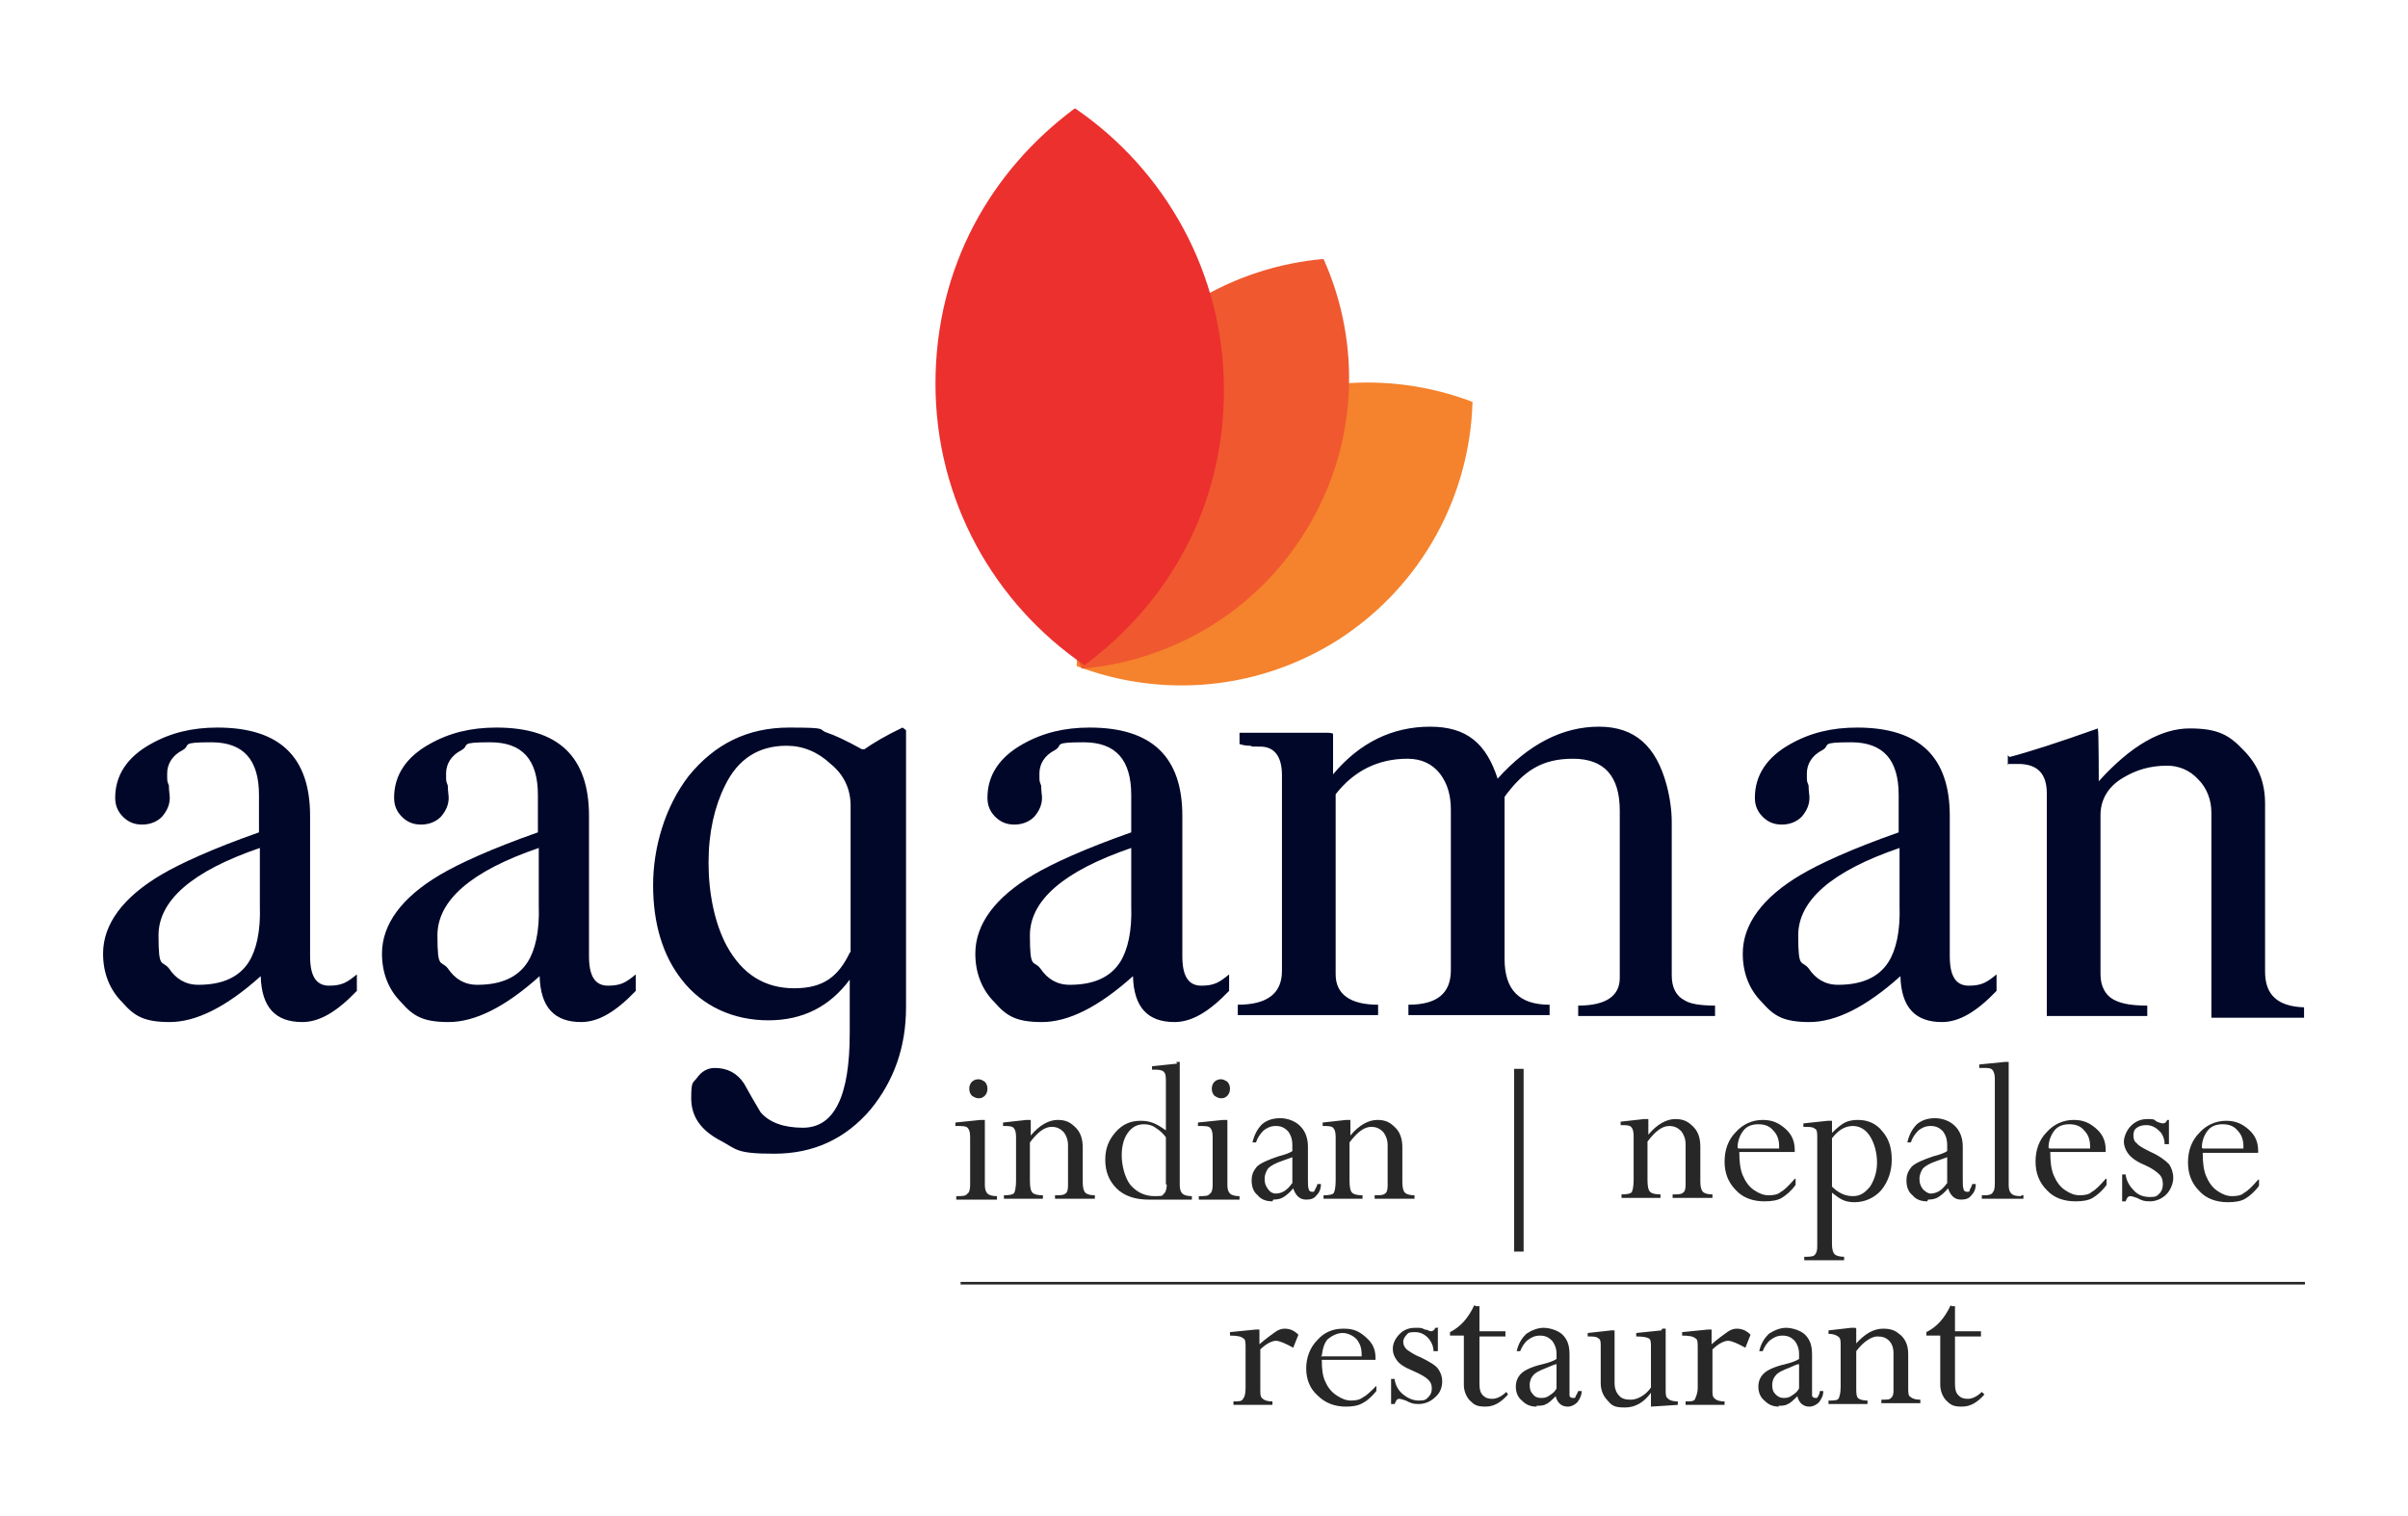 <?xml version="1.0" encoding="UTF-8"?>
<svg id="Layer_1" xmlns="http://www.w3.org/2000/svg" version="1.1" viewBox="0 0 278 175">
  <!-- Generator: Adobe Illustrator 29.2.0, SVG Export Plug-In . SVG Version: 2.1.0 Build 108)  -->
  <defs>
    <style>
      .st0 {
        fill: #000729;
      }

      .st1 {
        fill: #f5822c;
      }

      .st2 {
        fill: #272728;
      }

      .st3 {
        fill: #eb302e;
      }

      .st4 {
        fill: #f0582f;
      }
    </style>
  </defs>
  <g id="Layer_x5F_1">
    <g id="Logo_x5F_Final.eps">
      <path class="st0" d="M41.2,114.4c-2.3,2.4-4.3,3.6-6.3,3.6-3.1,0-4.7-1.7-4.8-5.3-4,3.6-7.5,5.3-10.5,5.3s-4.1-.7-5.5-2.3c-1.4-1.4-2.2-3.3-2.2-5.6,0-3.4,2.3-6.5,6.7-9.1,2.2-1.3,5.9-3,11.3-4.9,0-2.9,0-4.3,0-4.3,0-4.1-1.8-6.1-5.5-6.1s-2.3.3-3.3.9c-1.2.6-1.8,1.6-1.8,2.7s0,.8.2,1.4c0,.6.1,1.1.1,1.4,0,.8-.3,1.5-.9,2.2-.6.6-1.4.9-2.3.9s-1.6-.3-2.2-.9c-.6-.6-.9-1.3-.9-2.2,0-2.6,1.4-4.7,4.1-6.2,2.3-1.3,4.8-1.9,7.7-1.9,7.2,0,10.7,3.4,10.7,10.2v16.2c0,2.3.7,3.4,2.2,3.4s2.1-.4,3.2-1.3v1.9h0s0,0,0,0ZM30,104.6v-6.7c-7.9,2.7-11.7,6.1-11.7,10.1s.4,2.8,1.2,3.8c.8,1.2,1.9,1.9,3.4,1.9,2.8,0,4.7-.9,5.8-2.6.9-1.4,1.4-3.6,1.3-6.5h0ZM73.4,114.4c-2.3,2.4-4.3,3.6-6.3,3.6-3.1,0-4.7-1.7-4.8-5.3-4,3.6-7.5,5.3-10.5,5.3s-4.1-.7-5.5-2.3c-1.4-1.4-2.2-3.3-2.2-5.6,0-3.4,2.3-6.5,6.7-9.1,2.2-1.3,5.9-3,11.3-4.9,0-2.9,0-4.3,0-4.3,0-4.1-1.8-6.1-5.5-6.1s-2.3.3-3.3.9c-1.2.6-1.8,1.6-1.8,2.7s0,.8.2,1.4c0,.6.1,1.1.1,1.4,0,.8-.3,1.5-.9,2.2-.6.6-1.4.9-2.3.9s-1.6-.3-2.2-.9c-.6-.6-.9-1.3-.9-2.2,0-2.6,1.4-4.7,4.1-6.2,2.3-1.3,4.8-1.9,7.7-1.9,7.2,0,10.7,3.4,10.7,10.2v16.2c0,2.3.7,3.4,2.2,3.4s2.1-.4,3.2-1.3v1.9h0s0,0,0,0ZM62.2,104.6v-6.7c-7.9,2.7-11.7,6.1-11.7,10.1s.4,2.8,1.2,3.8c.8,1.2,1.9,1.9,3.4,1.9,2.8,0,4.7-.9,5.8-2.6.9-1.4,1.4-3.6,1.3-6.5h0,0ZM99.8,86.5c1-.7,2.5-1.6,4.4-2.5l.4.3v32c0,4.6-1.4,8.5-4.1,11.8-2.9,3.4-6.6,5.1-11.1,5.1s-4.3-.5-6.2-1.5c-2.3-1.2-3.4-2.8-3.4-4.9s.2-1.7.7-2.4c.5-.7,1.2-1.1,2-1.1,1.5,0,2.6.6,3.4,1.8.6,1.1,1.3,2.3,1.9,3.3,1,1.2,2.7,1.8,4.9,1.8,3.6,0,5.4-3.6,5.4-10.9v-6.2c-2.3,3.1-5.4,4.7-9.4,4.7s-7.6-1.6-10-4.7c-2.2-2.8-3.3-6.5-3.3-10.9s1.4-9.1,4.1-12.6c3-3.7,6.8-5.6,11.6-5.6s3.2.2,4.4.6c.9.3,2.2.9,4,1.9h0s0,0,0,0ZM98.2,109.9v-16.9c0-1.8-.7-3.5-2.3-4.8-1.5-1.4-3.2-2.1-5.1-2.1-3.2,0-5.6,1.5-7.1,4.6-1.2,2.4-1.9,5.4-1.9,8.9s.7,7,2.1,9.6c1.8,3.3,4.4,4.9,7.8,4.9s5.1-1.4,6.4-4.1h0ZM141.9,114.4c-2.3,2.4-4.3,3.6-6.3,3.6-3.1,0-4.7-1.7-4.8-5.3-4,3.6-7.5,5.3-10.5,5.3s-4.1-.7-5.5-2.3c-1.4-1.4-2.2-3.3-2.2-5.6,0-3.4,2.3-6.5,6.7-9.1,2.2-1.3,5.9-3,11.3-4.9,0-2.9,0-4.3,0-4.3,0-4.1-1.8-6.1-5.5-6.1s-2.3.3-3.3.9c-1.2.6-1.8,1.6-1.8,2.7s0,.8.2,1.4c0,.6.1,1.1.1,1.4,0,.8-.3,1.5-.9,2.2-.6.6-1.4.9-2.3.9s-1.6-.3-2.2-.9c-.6-.6-.9-1.3-.9-2.2,0-2.6,1.4-4.7,4.1-6.2,2.3-1.3,4.8-1.9,7.7-1.9,7.2,0,10.7,3.4,10.7,10.2v16.2c0,2.3.7,3.4,2.2,3.4s2.1-.4,3.2-1.3v1.9h0s0,0,0,0ZM130.6,104.6v-6.7c-7.9,2.7-11.7,6.1-11.7,10.1s.4,2.8,1.2,3.8c.8,1.2,1.9,1.9,3.4,1.9,2.8,0,4.7-.9,5.8-2.6.9-1.4,1.4-3.6,1.3-6.5h0,0ZM198.2,117.3h-16v-1.2c3.2,0,4.8-1.1,4.8-3.2v-19.3c0-4-1.8-6-5.4-6s-5.7,1.4-7.9,4.4v18.7c0,3.6,1.7,5.3,5.2,5.3v1.2h-16.3v-1.2c3.3,0,4.9-1.3,4.9-4v-18.5c0-1.7-.4-3-1.2-4.1-.9-1.2-2.2-1.8-3.8-1.8-3.4,0-6.2,1.4-8.3,4.1v20.8c0,2.3,1.7,3.5,4.9,3.5v1.2h-16.2v-1.2c3.4,0,5.1-1.3,5.1-3.9v-22.6c0-2.2-.9-3.3-2.5-3.3s-.6,0-1.2-.1c-.5,0-.9-.1-1.2-.2v-1.3h10.2c0,0,.3,0,.6.1v4.7c3.1-3.7,6.9-5.5,11.2-5.5s6.5,2,7.8,6c3.6-4,7.5-6,11.7-6s6.6,2.3,7.8,6.7c.4,1.5.6,3,.6,4.3v17.7c0,1.4.5,2.4,1.5,2.9.6.4,1.8.6,3.5.6v1.2h0s0,0,0,0ZM230.5,114.4c-2.3,2.4-4.3,3.6-6.3,3.6-3.1,0-4.7-1.7-4.8-5.3-4,3.6-7.5,5.3-10.5,5.3s-4.1-.7-5.5-2.3c-1.4-1.4-2.2-3.3-2.2-5.6,0-3.4,2.3-6.5,6.7-9.1,2.2-1.3,5.9-3,11.3-4.9,0-2.9,0-4.3,0-4.3,0-4.1-1.8-6.1-5.5-6.1s-2.3.3-3.3.9c-1.2.6-1.8,1.6-1.8,2.7s0,.8.2,1.4c0,.6.1,1.1.1,1.4,0,.8-.3,1.5-.9,2.2-.6.6-1.4.9-2.3.9s-1.6-.3-2.2-.9c-.6-.6-.9-1.3-.9-2.2,0-2.6,1.4-4.7,4.1-6.2,2.3-1.3,4.8-1.9,7.7-1.9,7.2,0,10.7,3.4,10.7,10.2v16.2c0,2.3.7,3.4,2.2,3.4s2.1-.4,3.2-1.3v1.9h0s0,0,0,0ZM219.3,104.6v-6.7c-7.9,2.7-11.7,6.1-11.7,10.1s.4,2.8,1.2,3.8c.8,1.2,1.9,1.9,3.4,1.9,2.8,0,4.7-.9,5.8-2.6.9-1.4,1.4-3.6,1.3-6.5h0,0ZM232,87.4c2.3-.6,5.7-1.7,10.2-3.3v.2c.1,0,.1,5.9.1,5.9,3.7-4.1,7.2-6.1,10.5-6.1s4.6.8,6.2,2.5c1.7,1.7,2.5,3.7,2.5,6.2v19.4c0,2.7,1.5,4,4.5,4.1v1.2h-10.7v-23.7c0-1.4-.5-2.8-1.5-3.8-1-1.1-2.3-1.6-3.6-1.6-2,0-3.6.5-5.1,1.4-1.7,1-2.6,2.5-2.6,4.3v18.4c0,1.4.6,2.5,1.7,3,.8.4,2,.6,3.7.6v1.2h-11.6v-25.7c0-2.3-1.1-3.4-3.3-3.4s-.8,0-1.2.1v-1.1h0Z"/>
      <path class="st2" d="M113.3,129.3h.4v7.5c0,.5.1.8.3,1s.6.3,1.1.3v.4h-4.7v-.4c.7,0,1.1,0,1.3-.3.2-.1.3-.5.3-1v-5.5c0-.6-.1-.9-.3-1.1-.2-.2-.6-.2-1.4-.2v-.4l2.9-.3h0ZM112.9,124.6c.3,0,.5.1.8.3.2.2.3.5.3.8s-.1.6-.3.8c-.2.2-.4.3-.7.3s-.5-.1-.8-.3c-.2-.2-.3-.5-.3-.8s.1-.6.3-.8c.2-.2.5-.3.8-.3h0,0ZM119,129.3v1.8c1-1.2,2.1-1.8,3.1-1.8s1.5.3,2.1.9c.6.6.8,1.4.8,2.3v4c0,.6.1,1,.3,1.2.2.2.6.3,1.1.3v.4h-4.6v-.4c.6,0,1,0,1.2-.2.2-.1.3-.4.3-.9v-4.7c0-.6-.2-1.1-.5-1.5-.4-.4-.8-.6-1.4-.6-.8,0-1.6.6-2.5,1.8v4.4c0,.8.1,1.2.3,1.4.2.2.6.3,1.2.3v.4h-4.5v-.4c.7,0,1.1-.1,1.2-.3.1-.2.2-.7.2-1.4v-5c0-.6-.1-.9-.3-1.1-.2-.2-.6-.2-1.2-.2v-.4l2.7-.3h.4,0c0,0,0,0,0,0ZM135.8,122.6h.4v14.2c0,.5.1.8.3,1,.2.2.6.3,1.1.3v.4h-5c-1.5,0-2.8-.4-3.7-1.3-.9-.9-1.3-2-1.3-3.3s.4-2.3,1.2-3.2c.8-.9,1.7-1.3,2.9-1.3s1.9.4,2.9,1.1v-5.5c0-.6,0-1-.2-1.2-.1-.2-.5-.3-.9-.3h-.5v-.4l2.9-.3h0ZM134.6,136.7v-5.4c-.3-.4-.7-.8-1.2-1.1-.4-.3-.9-.4-1.3-.4-.8,0-1.4.3-1.9,1-.5.7-.7,1.6-.7,2.6s.3,2.5,1,3.4c.7.8,1.6,1.3,2.8,1.3s.8-.1,1.1-.3c.2-.2.3-.6.3-1h0ZM141.3,129.3h.4v7.5c0,.5.1.8.3,1,.2.2.6.3,1.1.3v.4h-4.7v-.4c.7,0,1.1,0,1.3-.3.2-.1.3-.5.3-1v-5.5c0-.6-.1-.9-.3-1.1-.2-.2-.6-.2-1.4-.2v-.4l2.9-.3h0ZM140.9,124.6c.3,0,.5.1.8.3.2.2.3.5.3.8s-.1.6-.3.8c-.2.2-.4.3-.7.3s-.5-.1-.8-.3c-.2-.2-.3-.5-.3-.8s.1-.6.3-.8c.2-.2.5-.3.8-.3h0,0ZM146.9,138.7c-.7,0-1.3-.2-1.7-.7-.5-.4-.7-1-.7-1.7s.2-1.1.6-1.6c.4-.4,1.3-.8,2.5-1.2.8-.2,1.3-.4,1.6-.6v-.7c0-.7-.2-1.2-.5-1.6-.4-.4-.8-.6-1.4-.6s-1,.2-1.4.5c-.4.4-.7.8-.9,1.4h-.4c.2-.9.6-1.6,1.1-2.1.6-.5,1.3-.7,2.1-.7s1.7.3,2.3.9c.6.6.9,1.4.9,2.4v3.8c0,.5,0,.9.1,1.1,0,.2.2.3.4.3s.2,0,.3-.2c0-.1.2-.3.3-.7h.4c0,.6-.2,1-.5,1.3-.3.4-.7.5-1.2.5-.7,0-1.2-.4-1.5-1.3-.4.5-.8.8-1.1,1-.3.2-.7.3-1.2.3h0c0,0,0,0,0,0ZM149.2,136.6v-3c-.2.1-.6.2-1.1.4-.9.3-1.4.6-1.7.9-.2.3-.4.7-.4,1.2s.1.8.4,1.2.6.5.9.5.7-.1,1-.3c.3-.2.6-.5.8-.8h0s0,0,0,0ZM190.3,129.2v1.8c1-1.2,2.1-1.8,3.1-1.8s1.5.3,2.1.9c.6.6.8,1.4.8,2.3v4c0,.6.1,1,.3,1.2.2.2.6.3,1.1.3v.4h-4.6v-.4c.6,0,1,0,1.2-.2.2-.1.3-.4.3-.9v-4.7c0-.6-.2-1.1-.5-1.5-.4-.4-.8-.6-1.4-.6-.8,0-1.6.6-2.5,1.8v4.4c0,.8.1,1.2.3,1.4.2.2.6.3,1.2.3v.4h-4.5v-.4c.7,0,1.1-.1,1.2-.3.1-.2.2-.7.2-1.4v-5c0-.6-.1-.9-.3-1.1-.2-.2-.6-.2-1.2-.2v-.4l2.7-.3h.4,0c0,0,0,0,0,0ZM207.3,136.1v.7c-.5.7-1.1,1.2-1.6,1.5-.5.3-1.2.4-2,.4-1.3,0-2.5-.4-3.3-1.3-.9-.9-1.3-2-1.3-3.3s.4-2.5,1.3-3.4c.8-.9,1.9-1.4,3.1-1.4s1.9.4,2.6,1c.8.7,1.1,1.5,1.1,2.5v.2h-6.4c0,1.1.1,2,.4,2.7.3.7.7,1.3,1.3,1.7.6.4,1.1.6,1.7.6s1.1-.1,1.4-.4c.4-.2.9-.7,1.6-1.5h0,0ZM200.7,132.6h4.7v-.2c0-.8-.2-1.4-.7-1.9-.4-.5-1-.7-1.7-.7s-1.3.2-1.7.7c-.4.5-.7,1.2-.7,2h0s0,0,0,0ZM211.5,129.3v1.5c.6-.6,1.1-1,1.5-1.2.4-.2.9-.3,1.5-.3,1.1,0,2.1.4,2.8,1.3.8.9,1.1,2,1.1,3.3s-.4,2.5-1.2,3.5c-.8.9-1.9,1.4-3.1,1.4s-1.7-.4-2.6-1.1v5.9c0,.6.1,1,.3,1.2.2.2.6.3,1.1.3v.4h-4.6v-.4c.6,0,1,0,1.2-.2.2-.2.3-.5.3-1v-12.5c0-.6,0-1-.3-1.1-.2-.2-.6-.2-1.3-.2v-.4l2.8-.3h.5,0ZM211.5,131.4v5.6c.7.7,1.5,1.1,2.4,1.1s1.4-.4,2-1.1c.5-.8.8-1.7.8-2.8s-.3-2.2-.8-3c-.5-.8-1.2-1.2-2-1.2s-1.6.4-2.3,1.3h0s0,0,0,0ZM222.5,138.7c-.7,0-1.3-.2-1.7-.7-.5-.4-.7-1-.7-1.7s.2-1.1.6-1.6c.4-.4,1.3-.8,2.5-1.2.8-.2,1.3-.4,1.6-.6v-.7c0-.7-.2-1.2-.5-1.6-.4-.4-.8-.6-1.4-.6s-1,.2-1.4.5c-.4.4-.7.8-.9,1.4h-.4c.2-.9.6-1.6,1.1-2.1.6-.5,1.3-.7,2.1-.7s1.7.3,2.3.9c.6.6.9,1.4.9,2.4v3.8c0,.5,0,.9.1,1.1,0,.2.2.3.4.3s.3,0,.3-.2c0-.1.2-.3.3-.7h.4c0,.6-.2,1-.5,1.3-.3.4-.7.5-1.2.5-.7,0-1.2-.4-1.5-1.3-.4.5-.8.8-1.1,1-.3.2-.7.3-1.2.3h0c0,0,0,0,0,0ZM224.8,136.6v-3c-.2.1-.6.2-1.1.4-.9.3-1.4.6-1.7.9-.2.3-.4.7-.4,1.2s.1.8.4,1.2c.3.3.6.5.9.5s.7-.1,1-.3c.3-.2.6-.5.8-.8h0s0,0,0,0ZM233.4,138h.2v.4h-4.8v-.4h.4c.4,0,.8-.1.9-.4.2-.2.2-.7.2-1.3v-11.8c0-.4-.1-.8-.3-1-.2-.2-.5-.2-.9-.2h-.6v-.4l3-.3h.4v14.2c0,.5.1.8.3,1,.2.2.5.3,1.1.3h0s0,0,0,0ZM243.2,136.1v.7c-.5.7-1.1,1.2-1.6,1.5-.5.3-1.2.4-2,.4-1.3,0-2.5-.4-3.3-1.3-.9-.9-1.3-2-1.3-3.3s.4-2.5,1.3-3.4c.8-.9,1.9-1.4,3.1-1.4s1.9.4,2.6,1c.8.7,1.1,1.5,1.1,2.5v.2h-6.4c0,1.1.1,2,.4,2.7.3.7.7,1.3,1.3,1.7.6.4,1.1.6,1.7.6s1.1-.1,1.4-.4c.4-.2.9-.7,1.6-1.5h0,0ZM236.6,132.6h4.7v-.2c0-.8-.2-1.4-.7-1.9-.4-.5-1-.7-1.7-.7s-1.3.2-1.7.7c-.4.5-.7,1.2-.7,2h0s0,0,0,0ZM250.4,129.3v2.8h-.5c0-.7-.3-1.3-.7-1.6-.4-.4-.9-.6-1.4-.6s-.8.1-1.1.3-.4.5-.4.9.1.7.4.9c.2.3.8.6,1.6,1,1.1.5,1.7,1,2.1,1.4.3.4.5,1,.5,1.6s-.3,1.4-.8,1.9c-.5.5-1.2.8-1.9.8s-.9-.1-1.5-.4c-.3-.1-.6-.2-.7-.2s-.3,0-.4.2c-.1.1-.1.2-.2.4h-.4v-3.1h.4c.1.8.5,1.4,1,1.9.5.5,1.1.7,1.8.7s.8-.1,1.1-.4c.3-.3.4-.7.4-1.1s-.1-.8-.4-1.1c-.3-.3-.8-.7-1.7-1.1-1-.4-1.6-.9-1.9-1.3-.3-.4-.5-.9-.5-1.4s.3-1.3.8-1.8c.5-.5,1.1-.8,1.9-.8s.7,0,1.1.3c.3.1.5.2.7.2s.4-.1.5-.4h.4,0,0ZM260.8,136.2v.7c-.5.7-1.1,1.2-1.6,1.5-.5.3-1.2.4-2,.4-1.3,0-2.5-.4-3.3-1.3-.9-.9-1.3-2-1.3-3.3s.4-2.5,1.3-3.4c.8-.9,1.9-1.4,3.1-1.4s1.9.4,2.6,1c.8.7,1.1,1.5,1.1,2.5v.2h-6.4c0,1.1.1,2,.4,2.7.3.7.7,1.3,1.3,1.7.6.4,1.1.6,1.7.6s1.1-.1,1.4-.4c.4-.2.9-.7,1.6-1.5h0,0ZM254.3,132.6h4.7v-.2c0-.8-.2-1.4-.7-1.9-.4-.5-1-.7-1.7-.7s-1.3.2-1.7.7c-.4.5-.7,1.2-.7,2h0s0,0,0,0Z"/>
      <path class="st2" d="M155.9,129.3v1.8c1-1.2,2.1-1.8,3.1-1.8s1.5.3,2.1.9c.6.6.8,1.4.8,2.3v4c0,.6.1,1,.3,1.2.2.2.6.3,1.1.3v.4h-4.6v-.4c.6,0,1,0,1.2-.2.2-.1.3-.4.3-.9v-4.7c0-.6-.2-1.1-.5-1.5-.4-.4-.8-.6-1.4-.6-.8,0-1.6.6-2.5,1.8v4.4c0,.8.1,1.2.3,1.4.2.2.6.3,1.2.3v.4h-4.5v-.4c.7,0,1.1-.1,1.2-.3.1-.2.2-.7.2-1.4v-5c0-.6-.1-.9-.3-1.1-.2-.2-.6-.2-1.2-.2v-.4l2.7-.3h.4,0c0,0,0,0,0,0ZM174.8,144.5v-21.1h1.1v21.1h-1.1Z"/>
      <path class="st2" d="M145.4,153.4v1.8c.8-.7,1.4-1.1,1.8-1.4.4-.3.8-.4,1.1-.4.6,0,1.1.2,1.6.7l-.6,1.5c-.9-.5-1.6-.8-2-.8s-1.1.3-1.8,1v4.7c0,.5,0,.8.3,1,.2.2.6.3,1.1.3v.4h-4.5v-.4c.6,0,1,0,1.1-.3.2-.2.3-.6.3-1.3v-4.6c0-.6,0-1-.3-1.1-.2-.2-.7-.3-1.5-.3v-.4l3-.3h.4c0,0,0,0,0,0ZM158.9,160v.6c-.5.6-1,1.1-1.6,1.4-.5.3-1.2.4-1.9.4-1.3,0-2.4-.4-3.3-1.3-.9-.8-1.3-1.9-1.3-3.1s.4-2.4,1.3-3.3c.8-.9,1.8-1.3,3-1.3s1.8.3,2.6,1c.8.7,1.1,1.4,1.1,2.4v.2h-6.2c0,1.1.1,1.9.4,2.5.3.7.7,1.2,1.3,1.6.6.4,1.1.6,1.7.6s1-.1,1.4-.4c.4-.2.9-.7,1.6-1.4h0s0,0,0,0ZM152.5,156.6h4.7v-.2c0-.8-.2-1.3-.6-1.8-.4-.4-1-.7-1.6-.7s-1.2.3-1.7.7c-.4.4-.6,1.1-.7,1.9h0ZM166,153.4v2.6h-.5c0-.6-.3-1.2-.7-1.6s-.9-.6-1.4-.6-.8,0-1,.3c-.2.2-.4.5-.4.8s.1.6.4.9c.3.2.8.6,1.6.9,1,.5,1.7.9,2,1.3.3.4.5.9.5,1.5s-.2,1.3-.8,1.8c-.5.5-1.2.8-1.9.8s-.9-.1-1.5-.4c-.3-.1-.6-.2-.7-.2s-.3,0-.4.2c0,0-.1.2-.2.4h-.4v-2.9h.4c.1.8.5,1.4,1,1.8.5.4,1.1.7,1.8.7s.8-.1,1.1-.4.4-.6.4-1-.1-.7-.4-1c-.3-.3-.8-.6-1.7-1-1-.4-1.6-.8-1.9-1.2-.3-.4-.5-.8-.5-1.4s.3-1.2.8-1.7c.5-.5,1.1-.7,1.8-.7s.7,0,1.1.2c.3,0,.5.2.7.2.2,0,.4-.1.5-.4h.4,0,0ZM170.4,150.8h.4v2.9h3v.6h-3v5.5c0,.6.1,1,.4,1.3.3.3.6.4,1.1.4s1.1-.3,1.6-.8l.2.3c-.8.9-1.6,1.4-2.6,1.4s-1.3-.2-1.8-.7c-.4-.4-.7-1.1-.7-1.8v-5.7h-1.6v-.4c1.2-.6,2.1-1.6,2.8-3.1h0c0,0,0,0,0,0ZM177.4,162.4c-.7,0-1.2-.2-1.7-.7-.5-.4-.7-1-.7-1.6s.2-1.1.6-1.5c.4-.4,1.2-.8,2.5-1.1.8-.2,1.3-.4,1.6-.6v-.6c0-.6-.2-1.1-.5-1.5-.4-.4-.8-.6-1.4-.6s-1,.2-1.4.5c-.4.3-.7.8-.9,1.3h-.4c.2-.9.6-1.5,1.1-2,.6-.4,1.3-.7,2-.7s1.7.3,2.2.8c.6.6.8,1.3.8,2.3v3.6c0,.5,0,.9,0,1.1,0,.2.2.3.4.3s.3,0,.3-.2c0,0,.2-.3.3-.6h.4c0,.5-.2.9-.5,1.3-.3.3-.7.5-1.1.5-.7,0-1.2-.4-1.4-1.2-.4.4-.8.8-1.1.9-.3.2-.7.2-1.1.2h0s0,0,0,0ZM179.7,160.4v-2.9c-.2,0-.6.2-1.1.4-.8.3-1.4.6-1.6.9-.2.2-.4.6-.4,1.1s.1.8.4,1.1c.2.3.6.4.9.4s.6,0,1-.3c.3-.2.6-.4.8-.8h0ZM191.9,153.4h.4v7.1c0,.5,0,.8.3,1,.2.2.6.3,1.1.3v.4l-3.1.2v-1.6h0c-.8,1.1-1.8,1.7-3,1.7s-1.5-.2-2-.8c-.5-.5-.8-1.2-.8-2v-4.3c0-.4,0-.8-.3-.9-.2-.2-.6-.2-1.2-.2v-.4l2.7-.3h.4v6.1c0,.6.2,1.1.5,1.4.3.4.8.5,1.4.5s1.6-.4,2.3-1.4v-4.6c0-.6,0-1-.3-1.1-.2-.1-.6-.2-1.4-.2v-.4l2.9-.3h0s0,0,0,0ZM197.6,153.4v1.8c.8-.7,1.4-1.1,1.8-1.4.4-.3.8-.4,1.1-.4.6,0,1.1.2,1.6.7l-.6,1.5c-.9-.5-1.6-.8-2-.8s-1.1.3-1.8,1v4.7c0,.5,0,.8.3,1,.2.2.6.3,1.1.3v.4h-4.5v-.4c.6,0,1,0,1.1-.3s.3-.6.3-1.3v-4.6c0-.6,0-1-.3-1.1-.2-.2-.7-.3-1.5-.3v-.4l3-.3h.4c0,0,0,0,0,0ZM205.4,162.4c-.7,0-1.2-.2-1.7-.7-.5-.4-.7-1-.7-1.6s.2-1.1.6-1.5c.4-.4,1.2-.8,2.5-1.1.8-.2,1.3-.4,1.6-.6v-.6c0-.6-.2-1.1-.5-1.5-.4-.4-.8-.6-1.4-.6s-1,.2-1.4.5c-.4.3-.7.8-.9,1.3h-.4c.2-.9.6-1.5,1.1-2,.6-.4,1.3-.7,2-.7s1.7.3,2.2.8c.6.6.8,1.3.8,2.3v3.6c0,.5,0,.9,0,1.1,0,.2.2.3.4.3s.2,0,.3-.2c0,0,.2-.3.2-.6h.4c0,.5-.2.9-.5,1.3-.3.3-.7.5-1.1.5-.7,0-1.2-.4-1.4-1.2-.4.4-.8.8-1.1.9-.3.2-.7.2-1.1.2h0s0,0,0,0ZM207.7,160.4v-2.9c-.3,0-.6.2-1.1.4-.8.3-1.4.6-1.6.9-.2.2-.4.6-.4,1.1s.1.8.4,1.1c.3.3.6.4.9.4s.6,0,1-.3c.3-.2.6-.4.8-.8ZM214.3,153.4v1.7c1-1.1,2-1.7,3.1-1.7s1.5.3,2.1.8c.6.6.8,1.3.8,2.2v3.8c0,.6,0,1,.3,1.1.2.2.6.3,1.1.3v.4h-4.5v-.4c.6,0,1,0,1.1-.2.2-.1.3-.4.3-.8v-4.4c0-.6-.2-1.1-.5-1.4-.4-.4-.8-.5-1.4-.5s-1.6.6-2.4,1.7v4.1c0,.7,0,1.1.2,1.3.2.2.6.3,1.1.3v.4h-4.5v-.4c.6,0,1.1,0,1.2-.3s.2-.6.2-1.3v-4.8c0-.5,0-.8-.3-1s-.6-.3-1.1-.3v-.4l2.6-.3h.5c0,0,0,0,0,0ZM225.3,150.8h.4v2.9h3v.6h-3v5.5c0,.6.1,1,.4,1.3.3.3.6.4,1.1.4s1.1-.3,1.6-.8l.3.3c-.8.9-1.6,1.4-2.6,1.4s-1.3-.2-1.8-.7c-.4-.4-.7-1.1-.7-1.8v-5.7h-1.6v-.4c1.2-.6,2.1-1.6,2.8-3.1h0c0,0,0,0,0,0Z"/>
      <polygon class="st2" points="110.9 148.3 266.1 148.3 266.1 148 110.9 148 110.9 148.3"/>
      <path class="st1" d="M170,46.4c-.3,10.7-5.7,21.1-15.4,27.4-9.4,6-20.6,6.8-30.3,3.1.3-10.7,5.7-21.1,15.4-27.4,9.4-6,20.6-6.8,30.3-3.1h0Z"/>
      <path class="st4" d="M152.8,29.9c4.4,9.8,4,21.5-2,31.3-5.8,9.5-15.6,15.1-25.9,16-4.4-9.8-4-21.5,2-31.3,5.8-9.5,15.6-15.1,25.9-16Z"/>
      <path class="st3" d="M124.1,12.5c10.4,7.1,17.2,19,17.2,32.5s-6.4,24.6-16.1,31.8c-10.4-7.1-17.2-19-17.2-32.5s6.4-24.6,16.1-31.8Z"/>
    </g>
  </g>
</svg>